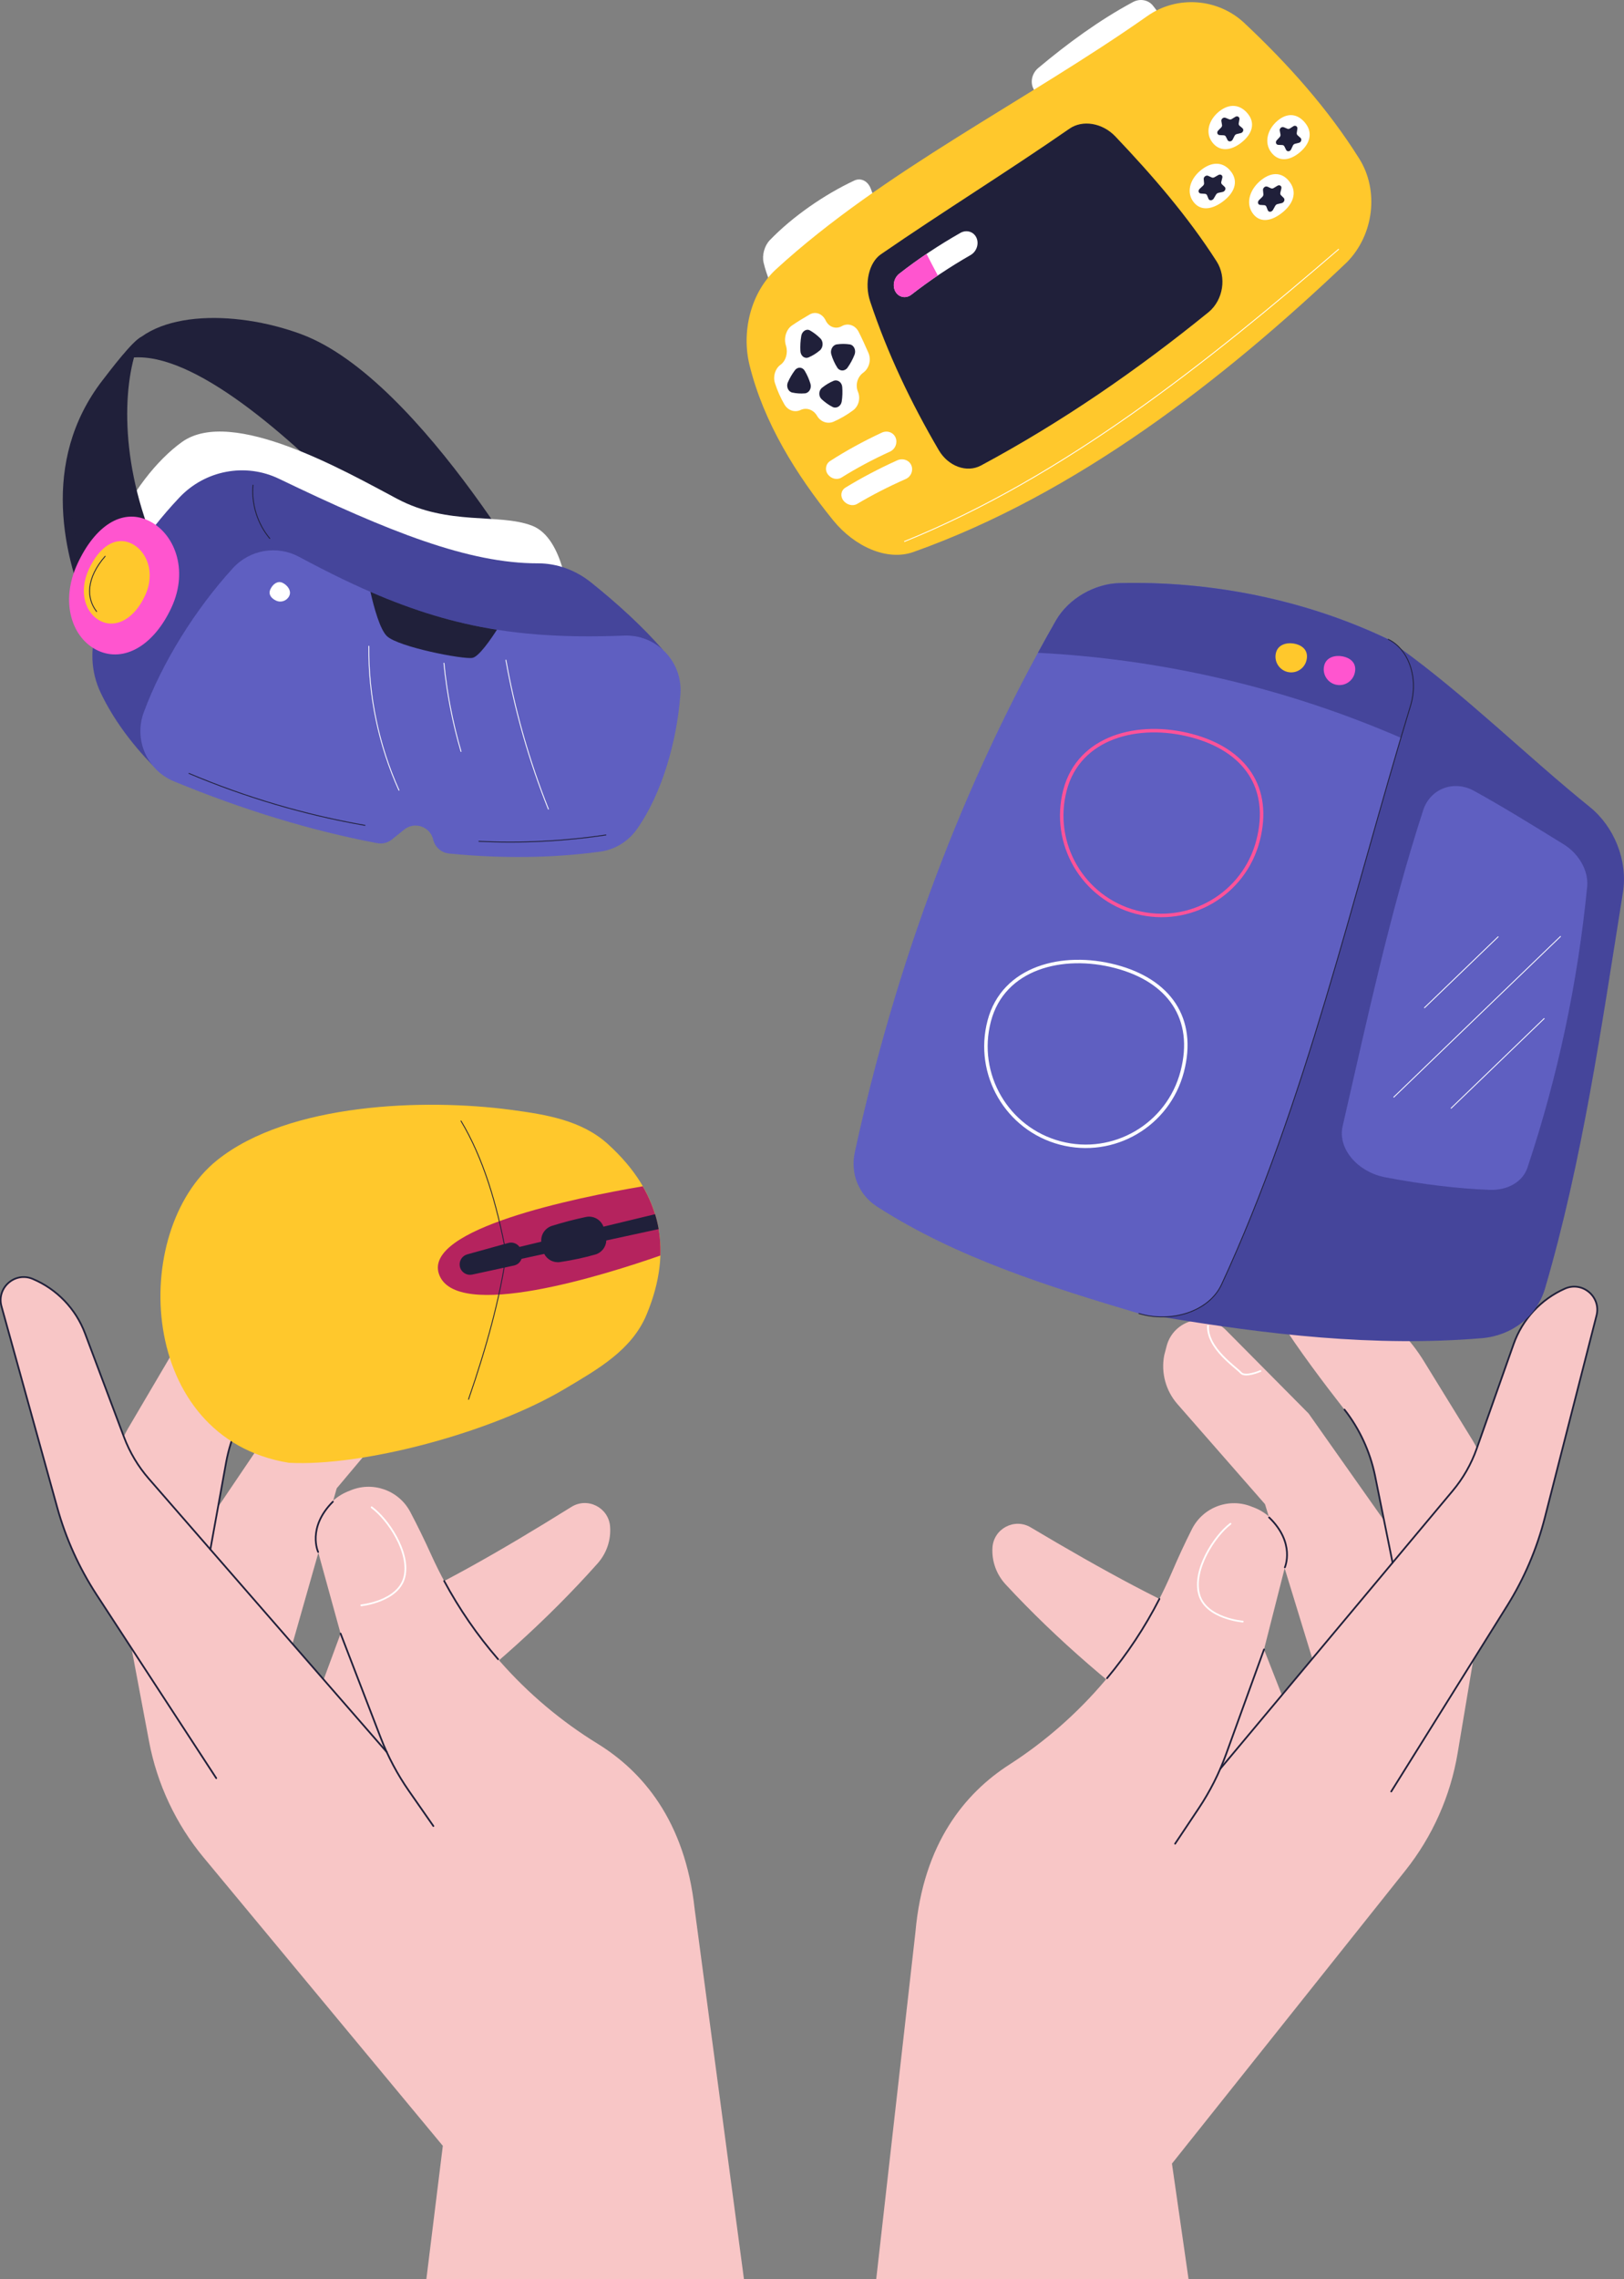 <svg width="469" height="658" viewBox="0 0 469 658" fill="none" xmlns="http://www.w3.org/2000/svg">
<rect x="0" y="0" width="469" height="658" fill="#808080" stroke="none"/>
<g clip-path="url(#clip0_478_9137)">
<path d="M451.911 372.014C444.991 375.086 439.641 380.88 437.118 388.02L426.513 418.038C426.099 417.266 425.699 416.495 425.241 415.745L411.205 392.948C407.621 387.125 402.896 382.088 397.321 378.143L378.916 365.107C373.413 361.213 365.679 365.544 366.428 372.255C366.726 374.911 367.671 377.896 369.662 381.135C374.46 388.923 382.528 399.586 388.235 406.894C392.589 412.469 395.613 418.962 397.059 425.884L399.829 439.117L377.913 408.051L354.071 384.01C348.481 378.369 338.886 380.967 336.894 388.654L336.211 391.296C335.258 396.318 336.669 401.493 340.034 405.336L365.323 434.225L366.399 437.748C365.039 436.576 363.44 435.638 361.652 435.019C355.052 432.238 347.441 435.048 344.214 441.446C342.193 445.449 340.267 449.605 338.428 453.907C328.658 476.697 312.31 496.029 291.47 509.429C278.801 517.574 266.632 532.059 264.372 557.76L243.321 744L355.51 743.228L338.45 624.6L405.825 540.043C413.669 530.202 418.873 518.527 420.952 506.117L425.466 479.201L435.243 463.544C440.149 455.69 443.813 447.116 446.11 438.141L461.04 379.766C462.422 374.365 456.97 369.751 451.889 372.014H451.911ZM370.993 452.721L378.989 478.837L370.2 489.347L365.039 476.173L371 452.721H370.993Z" fill="#F8C6C6"/>
<path d="M340.71 501.255C322.283 487.957 305.339 473.487 290.438 457.415C287.77 454.54 286.375 450.705 286.614 446.789C286.949 441.308 292.96 438.127 297.671 440.936C318.685 453.463 338.028 463.974 353.78 470.146L340.717 501.255H340.71Z" fill="#F8C6C6"/>
<path d="M401.777 517.18L435.265 463.551C440.171 455.697 443.835 447.123 446.132 438.148L461.062 379.773C462.443 374.372 456.992 369.757 451.911 372.021C444.991 375.093 439.641 380.886 437.118 388.027L426.455 418.219C424.892 422.652 422.544 426.764 419.528 430.367L352.392 510.644" stroke="#20203A" stroke-width="0.5" stroke-linecap="round" stroke-linejoin="round"/>
<path d="M365.039 476.172L354.07 506.444C352.086 511.932 349.44 517.151 346.205 522.006L339.365 532.254" stroke="#20203A" stroke-width="0.5" stroke-linecap="round" stroke-linejoin="round"/>
<path d="M371.058 452.472C371.058 452.472 374.184 445.427 366.508 438.061" stroke="#20203A" stroke-width="0.5" stroke-linecap="round" stroke-linejoin="round"/>
<path d="M334.83 461.586C330.636 469.782 325.555 477.454 319.703 484.477" stroke="#20203A" stroke-width="0.5" stroke-linecap="round" stroke-linejoin="round"/>
<path d="M388.271 406.924C392.618 412.485 395.62 418.97 397.074 425.885L402.169 451.127" stroke="#20203A" stroke-width="0.5" stroke-linecap="round" stroke-linejoin="round"/>
<path d="M358.904 468.131C358.904 468.131 348.197 467.264 346.293 460.226C344.381 453.195 350.705 443.427 355.342 439.896" stroke="white" stroke-width="0.5" stroke-linecap="round" stroke-linejoin="round"/>
<path d="M389.885 375.771C389.885 375.771 386.039 377.54 383.851 375.975C381.664 374.41 375.965 368.631 375.616 365.406" stroke="white" stroke-width="0.5" stroke-linecap="round" stroke-linejoin="round"/>
<path d="M364.007 395.795C364.007 395.795 359.58 397.738 358.33 396.275C357.08 394.812 348.532 389.244 348.873 382.744" stroke="white" stroke-width="0.5" stroke-linecap="round" stroke-linejoin="round"/>
<path d="M0.436 377.132L16.53 435.202C19.001 444.133 22.839 452.627 27.898 460.379L37.98 475.831L43.032 502.653C45.358 515.02 50.803 526.593 58.835 536.274L127.883 619.469L113.192 738.411L225.374 736.94L200.616 551.159C197.846 525.501 185.395 511.271 172.565 503.374C151.463 490.396 134.73 471.391 124.51 448.806C122.584 444.548 120.57 440.428 118.477 436.461C115.126 430.128 107.45 427.479 100.915 430.383C99.141 431.038 97.564 432.006 96.226 433.207L97.237 429.663L121.944 400.278C125.23 396.37 126.538 391.166 125.484 386.165L124.743 383.537C122.591 375.888 112.952 373.486 107.471 379.236L84.116 403.75L62.826 435.245L65.333 421.954C66.649 415.003 69.535 408.445 73.78 402.79C79.341 395.373 87.198 384.549 91.836 376.666C93.762 373.391 94.649 370.392 94.896 367.728C95.514 361.01 87.693 356.825 82.27 360.835L64.127 374.235C58.631 378.297 54.008 383.421 50.541 389.317L36.963 412.39C36.519 413.147 36.134 413.926 35.734 414.705L24.533 384.906C21.865 377.809 16.399 372.132 9.421 369.198C4.289 367.044 -1.068 371.761 0.422 377.132H0.436ZM98.364 471.595L93.464 484.872L84.465 474.536L91.938 448.267L98.364 471.595Z" fill="#F8C6C6"/>
<path d="M123.187 496.189C141.345 482.52 157.998 467.722 172.572 451.352C175.182 448.426 176.497 444.561 176.185 440.653C175.742 435.179 169.672 432.122 165.02 435.019C144.26 447.968 125.135 458.857 109.507 465.342L123.187 496.189Z" fill="#F8C6C6"/>
<path d="M62.448 513.331L27.898 460.378C22.839 452.619 19.001 444.125 16.53 435.201L0.436 377.131C-1.054 371.76 4.303 367.043 9.435 369.198C16.413 372.131 21.88 377.816 24.547 384.905L35.814 414.879C37.464 419.275 39.892 423.344 42.981 426.889L111.702 505.804" stroke="#20203A" stroke-width="0.5" stroke-linecap="round" stroke-linejoin="round"/>
<path d="M98.363 471.596L109.935 501.642C112.029 507.087 114.777 512.255 118.113 517.044L125.157 527.154" stroke="#20203A" stroke-width="0.5" stroke-linecap="round" stroke-linejoin="round"/>
<path d="M91.872 448.026C91.872 448.026 88.609 441.046 96.132 433.52" stroke="#20203A" stroke-width="0.5" stroke-linecap="round" stroke-linejoin="round"/>
<path d="M128.275 456.412C132.637 464.521 137.863 472.09 143.853 478.998" stroke="#20203A" stroke-width="0.5" stroke-linecap="round" stroke-linejoin="round"/>
<path d="M73.758 402.826C69.528 408.474 66.649 415.018 65.341 421.955L60.747 447.299" stroke="#20203A" stroke-width="0.5" stroke-linecap="round" stroke-linejoin="round"/>
<path d="M104.331 463.436C104.331 463.436 115.016 462.352 116.783 455.284C118.549 448.217 112.036 438.572 107.326 435.137" stroke="white" stroke-width="0.5" stroke-linecap="round" stroke-linejoin="round"/>
<path d="M71.519 371.717C71.519 371.717 75.401 373.405 77.559 371.797C79.718 370.188 85.301 364.292 85.585 361.061" stroke="white" stroke-width="0.5" stroke-linecap="round" stroke-linejoin="round"/>
<path d="M97.789 391.216C97.789 391.216 102.252 393.072 103.473 391.58C104.695 390.088 113.127 384.352 112.661 377.859" stroke="white" stroke-width="0.5" stroke-linecap="round" stroke-linejoin="round"/>
<path d="M404.197 186.998C423.54 200.959 440.847 218.202 459.157 232.992C466.077 238.582 470.177 248.343 468.694 257.623C462.545 296.077 457.042 334.981 446.19 371.979C443.827 380.044 436.573 385.597 427.945 386.318C396.986 388.909 365.904 385.248 335.309 380.124C359.522 316.188 379.01 250.578 404.19 186.998H404.197Z" fill="#45459B"/>
<path d="M253.25 348.309C276.118 363.07 302.926 371.448 328.913 379.192C338.311 381.995 349.157 378.625 352.784 370.785C377.193 318.088 390.306 259.676 407.323 203.819C409.845 195.551 406.669 187.304 400.919 184.553C376.968 173.103 349.825 167.673 323.272 168.328C316.177 168.503 308.603 172.746 304.961 179.108C277.688 226.704 258.527 278.972 246.861 332.63C245.509 338.854 248.002 344.917 253.257 348.309H253.25Z" fill="#5F5FC1"/>
<path d="M400.919 184.56C376.968 173.111 349.825 167.681 323.265 168.336C316.177 168.511 308.596 172.754 304.954 179.116C303.18 182.209 301.443 185.325 299.742 188.454C335.774 190.289 371.472 198.623 404.575 212.998C405.484 209.934 406.4 206.877 407.323 203.827C409.845 195.558 406.668 187.312 400.919 184.56Z" fill="#45459B"/>
<path d="M328.913 379.2C338.311 382.003 349.157 378.633 352.784 370.793C377.193 318.096 390.306 259.684 407.323 203.827C409.845 195.559 406.669 187.312 400.919 184.561" stroke="#20203A" stroke-width="0.25" stroke-linecap="round" stroke-linejoin="round"/>
<path d="M391.215 194.386C390.575 196.81 388.097 198.266 385.669 197.625C383.248 196.985 381.794 194.503 382.434 192.072C383.074 189.648 385.763 188.956 388.191 189.597C390.612 190.237 391.855 191.962 391.215 194.386Z" fill="#FF55CF"/>
<path d="M377.28 190.719C376.641 193.142 374.162 194.598 371.734 193.958C369.314 193.317 367.86 190.835 368.5 188.404C369.139 185.973 371.829 185.289 374.257 185.922C376.677 186.562 377.92 188.287 377.28 190.711V190.719Z" fill="#FFC82C"/>
<path d="M458.358 256.007C455.654 283.637 449.868 310.874 441.109 337.106C439.764 341.146 435.425 343.686 430.184 343.49C420.959 343.148 410.914 341.932 400.097 339.88C392 338.344 386.265 331.538 387.74 325.133C394.777 294.584 401.297 263.752 411.001 233.916C413.029 227.671 419.833 225.08 425.699 228.312C433.862 232.803 442.49 238.138 451.576 243.742C455.988 246.465 458.816 251.407 458.365 256L458.358 256.007Z" fill="#5F5FC1"/>
<path d="M450.653 270.346C434.61 285.806 418.561 301.266 402.518 316.726" stroke="white" stroke-width="0.25" stroke-linecap="round" stroke-linejoin="round"/>
<path d="M445.943 294.037C436.987 302.67 428.032 311.295 419.069 319.927" stroke="white" stroke-width="0.25" stroke-linecap="round" stroke-linejoin="round"/>
<path d="M432.655 270.434C425.568 277.261 418.473 284.096 411.386 290.923" stroke="white" stroke-width="0.25" stroke-linecap="round" stroke-linejoin="round"/>
<path d="M363.287 242.768C359.239 258.177 343.487 267.378 328.098 263.323C312.71 259.269 303.522 243.496 307.571 228.087C311.62 212.678 328.709 208.304 344.097 212.358C359.486 216.412 367.336 227.359 363.287 242.768Z" stroke="#FF5299" stroke-miterlimit="10"/>
<path d="M341.401 309.413C337.352 324.822 321.6 334.022 306.212 329.968C290.823 325.914 281.635 310.141 285.684 294.732C289.733 279.323 306.822 274.948 322.211 279.002C337.599 283.057 345.45 294.004 341.401 309.413Z" stroke="white" stroke-miterlimit="10"/>
<path d="M175.64 330.352C168.014 323.416 157.831 321.771 147.618 320.402C122.7 317.069 83.353 318.379 62.709 334.923C37.217 355.355 39.572 415.149 83.397 422.282C104.796 423.447 141.897 413.562 163.035 400.985C172.616 395.286 182.436 389.797 186.725 379.505C194.597 360.617 190.897 344.233 175.64 330.36V330.352Z" fill="#FFC82C"/>
<path d="M190.715 362.452C190.963 355.37 189.247 348.71 185.627 342.465C166.11 345.791 122.475 354.744 126.741 367.715C131.365 381.777 174.993 367.948 190.715 362.452Z" fill="#B5235E"/>
<path d="M133.138 323.611C139.513 334.246 143.496 347.456 146.193 362.072C144.434 374.548 140.589 388.683 135.312 403.954" stroke="#20203A" stroke-width="0.25" stroke-linecap="round" stroke-linejoin="round"/>
<path d="M136.373 367.954L148.425 365.341C149.486 365.115 150.286 364.351 150.62 363.405L157.169 361.985C158.034 363.645 159.859 364.628 161.771 364.336C165.245 363.812 168.625 363.099 171.904 362.167C173.757 361.643 175.029 359.969 175.102 358.099L190.214 354.823C189.96 353.367 189.618 351.934 189.189 350.521L174.273 354.124C173.517 352.065 171.358 350.871 169.207 351.322C165.921 352.014 162.657 352.865 159.408 353.884C157.431 354.503 156.144 356.41 156.312 358.455L150.031 359.969C149.319 358.979 148.047 358.477 146.804 358.826L134.941 362.116C133.473 362.524 132.542 363.965 132.775 365.472C133.036 367.182 134.687 368.311 136.373 367.947V367.954Z" fill="#20203A"/>
<path d="M253.076 71.185C245.429 76.804 237.462 82.052 229.633 87.358C227.954 88.494 225.941 88.101 224.865 86.303C222.931 83.071 221.434 79.621 220.532 75.865C220.016 73.718 220.758 70.945 222.321 69.329C228.964 62.45 238.102 56.162 246.715 52.122C248.583 51.249 250.597 52.217 251.455 54.422C252.778 57.821 253.941 61.41 254.944 65.144C255.554 67.415 254.769 69.948 253.083 71.2L253.076 71.185Z" fill="white"/>
<path d="M310.559 35.2C319.754 29.675 328.455 23.321 337.003 16.952C338.842 15.584 339.562 13.16 338.675 11.18C337.09 7.628 335.2 4.375 332.918 1.58C331.617 -0.022 329.225 -0.495 327.212 0.582C317.508 5.779 308.32 12.527 299.837 19.631C297.998 21.174 297.424 23.787 298.521 25.752C300.215 28.787 302.272 31.684 304.642 34.414C306.081 36.073 308.574 36.401 310.559 35.207V35.2Z" fill="white"/>
<path d="M388.998 75.683C353.184 109.791 310.696 142.698 263.775 159.359C256.201 162.045 246.788 157.816 240.609 150.203C229.968 137.086 220.482 121.888 216.433 105.286C214.078 95.62 216.876 84.367 224.145 77.707C255.198 49.269 296.384 29.223 331.377 4.607C339.976 -1.442 351.773 -0.467 359.318 6.608C371.974 18.487 383.495 31.378 392.559 45.833C398.273 54.953 396.819 67.72 389.005 75.676L388.998 75.683Z" fill="#FFC82C"/>
<path d="M261.129 156.346C307.52 137.611 349.098 104.26 386.65 71.906" stroke="white" stroke-width="0.25" stroke-miterlimit="10"/>
<path d="M243.233 94.092C243.153 94.136 243.073 94.172 243.001 94.216C241.307 95.089 239.388 94.405 238.472 92.571C238.45 92.52 238.421 92.469 238.4 92.425C237.447 90.526 235.499 89.82 233.82 90.788C231.988 91.843 230.258 92.906 228.688 93.983C227.082 95.089 226.319 97.506 226.922 99.573C226.951 99.682 226.987 99.799 227.016 99.908C227.605 101.91 226.944 104.181 225.417 105.301C225.403 105.316 225.381 105.331 225.366 105.338C223.84 106.466 223.178 108.701 223.811 110.637C224.509 112.791 225.41 114.822 226.515 116.729C227.496 118.432 229.422 119.153 231.102 118.403C231.152 118.381 231.211 118.359 231.261 118.33C232.948 117.581 234.903 118.272 235.928 119.99C235.95 120.026 235.972 120.063 235.994 120.099C237.011 121.81 239.032 122.494 240.769 121.722C242.71 120.863 244.578 119.786 246.352 118.469C247.944 117.297 248.562 115.062 247.798 113.155C247.784 113.112 247.762 113.075 247.747 113.031C246.984 111.124 247.602 108.861 249.216 107.645C249.274 107.602 249.332 107.558 249.39 107.514C251.055 106.248 251.644 103.817 250.786 101.851C249.848 99.704 248.918 97.666 247.98 95.81C247.021 93.91 244.985 93.182 243.233 94.085V94.092Z" fill="white"/>
<path d="M231.392 97.019C231.16 98.416 231.08 99.865 231.152 101.342C231.218 102.747 232.374 103.657 233.5 103.176C234.663 102.689 235.754 102.012 236.771 101.153C237.76 100.316 237.833 98.605 236.931 97.71C236.001 96.793 235.005 96.014 233.929 95.403C232.882 94.806 231.625 95.606 231.385 97.019H231.392Z" fill="#20203A"/>
<path d="M240.427 117.472C239.315 116.911 238.269 116.162 237.28 115.244C236.342 114.378 236.393 112.762 237.382 111.954C238.407 111.125 239.512 110.455 240.711 109.953C241.874 109.465 243.132 110.339 243.233 111.722C243.342 113.134 243.299 114.538 243.081 115.921C242.87 117.261 241.554 118.039 240.427 117.472Z" fill="#20203A"/>
<path d="M245.385 99.421C244.185 99.239 242.95 99.239 241.685 99.413C240.478 99.573 239.686 101.007 240.078 102.325C240.485 103.686 241.052 104.945 241.787 106.102C242.499 107.231 243.989 107.238 244.774 106.124C245.581 104.982 246.257 103.737 246.788 102.39C247.296 101.087 246.606 99.603 245.392 99.421H245.385Z" fill="#20203A"/>
<path d="M227.525 110.39C228.048 109.174 228.732 108.01 229.546 106.903C230.324 105.848 231.726 105.906 232.395 107.034C233.093 108.199 233.645 109.451 234.052 110.783C234.452 112.078 233.653 113.454 232.453 113.556C231.218 113.658 230.004 113.585 228.797 113.323C227.634 113.068 226.994 111.62 227.518 110.39H227.525Z" fill="#20203A"/>
<path d="M360.372 32.85C362.582 35.565 361.652 38.665 358.548 41.126C355.444 43.586 352.202 43.855 350.094 41.082C347.979 38.309 349.084 34.567 352.093 32.166C355.102 29.764 358.17 30.135 360.38 32.85H360.372Z" fill="white"/>
<path d="M353.917 34.001C354.332 34.175 354.543 34.263 354.964 34.437C355.204 34.539 355.487 34.51 355.72 34.364C356.142 34.11 356.345 33.979 356.76 33.724C357.356 33.36 358.053 33.782 357.937 34.445C357.857 34.903 357.821 35.136 357.734 35.602C357.69 35.864 357.77 36.119 357.966 36.286C358.301 36.577 358.468 36.723 358.809 37.007C359.289 37.422 359.013 38.259 358.344 38.419C357.872 38.528 357.639 38.586 357.167 38.703C356.898 38.768 356.665 38.95 356.541 39.197C356.323 39.634 356.214 39.853 355.989 40.289C355.669 40.915 354.797 40.995 354.513 40.428C354.317 40.027 354.215 39.831 354.012 39.438C353.896 39.212 353.67 39.066 353.401 39.059C352.929 39.037 352.696 39.023 352.224 39.001C351.548 38.965 351.301 38.186 351.802 37.684C352.151 37.327 352.326 37.152 352.667 36.803C352.863 36.599 352.958 36.33 352.914 36.075C352.842 35.631 352.805 35.405 352.725 34.961C352.616 34.321 353.321 33.768 353.917 34.015V34.001Z" fill="#20203A"/>
<path d="M376.997 35.572C379.177 38.345 378.341 41.489 375.368 43.986C372.395 46.482 369.219 46.773 367.104 43.964C364.988 41.154 366.028 37.326 368.928 34.865C371.829 32.405 374.809 32.798 376.997 35.572Z" fill="white"/>
<path d="M370.753 36.728C371.167 36.903 371.37 36.99 371.778 37.165C372.01 37.267 372.286 37.238 372.512 37.092C372.911 36.83 373.115 36.706 373.515 36.444C374.089 36.073 374.772 36.51 374.671 37.18C374.605 37.653 374.569 37.886 374.496 38.352C374.453 38.621 374.547 38.876 374.729 39.05C375.063 39.349 375.223 39.494 375.557 39.793C376.03 40.215 375.775 41.066 375.129 41.227C374.671 41.336 374.445 41.394 373.987 41.511C373.726 41.576 373.5 41.765 373.384 42.02C373.18 42.464 373.071 42.69 372.861 43.134C372.563 43.774 371.705 43.854 371.421 43.272C371.225 42.864 371.123 42.668 370.92 42.26C370.803 42.027 370.578 41.889 370.316 41.874C369.859 41.853 369.626 41.845 369.161 41.824C368.499 41.794 368.245 41.001 368.725 40.484C369.059 40.12 369.226 39.938 369.56 39.582C369.749 39.378 369.837 39.101 369.793 38.839C369.713 38.388 369.67 38.155 369.59 37.704C369.473 37.056 370.149 36.488 370.738 36.736L370.753 36.728Z" fill="#20203A"/>
<path d="M355.633 49.699C357.683 52.545 356.455 55.748 353.082 58.23C349.709 60.712 346.394 60.901 344.454 57.989C342.513 55.071 343.916 51.257 347.179 48.84C350.443 46.423 353.583 46.86 355.633 49.706V49.699Z" fill="white"/>
<path d="M348.909 50.761C349.324 50.95 349.527 51.045 349.941 51.227C350.174 51.336 350.472 51.314 350.726 51.168C351.177 50.914 351.402 50.783 351.846 50.528C352.486 50.164 353.169 50.615 353.002 51.292C352.885 51.765 352.827 52.005 352.704 52.486C352.638 52.755 352.704 53.024 352.885 53.199C353.205 53.505 353.365 53.658 353.692 53.963C354.15 54.4 353.801 55.259 353.096 55.412C352.602 55.521 352.362 55.572 351.868 55.674C351.591 55.732 351.337 55.921 351.184 56.176C350.923 56.62 350.792 56.846 350.53 57.297C350.152 57.938 349.258 58.003 349.011 57.406C348.836 56.991 348.749 56.78 348.582 56.365C348.48 56.132 348.262 55.98 347.993 55.958C347.514 55.921 347.274 55.907 346.794 55.87C346.111 55.819 345.914 55.011 346.467 54.502C346.852 54.145 347.041 53.971 347.419 53.614C347.637 53.41 347.753 53.134 347.724 52.871C347.681 52.406 347.659 52.18 347.623 51.714C347.564 51.052 348.32 50.491 348.916 50.761H348.909Z" fill="#20203A"/>
<path d="M372.613 52.749C374.627 55.667 373.449 58.95 370.135 61.52C366.82 64.089 363.542 64.322 361.615 61.352C359.689 58.382 361.07 54.437 364.298 51.919C367.518 49.401 370.6 49.83 372.613 52.749Z" fill="white"/>
<path d="M366.02 53.883C366.427 54.072 366.638 54.167 367.045 54.356C367.278 54.465 367.569 54.436 367.816 54.291C368.259 54.029 368.477 53.891 368.913 53.628C369.539 53.25 370.215 53.709 370.047 54.407C369.931 54.895 369.873 55.142 369.757 55.63C369.691 55.907 369.757 56.183 369.938 56.358C370.258 56.671 370.411 56.831 370.731 57.144C371.181 57.595 370.84 58.476 370.149 58.636C369.669 58.745 369.43 58.804 368.943 58.913C368.666 58.978 368.419 59.167 368.274 59.43C368.019 59.888 367.889 60.121 367.634 60.587C367.263 61.249 366.377 61.322 366.137 60.711C365.97 60.281 365.882 60.07 365.708 59.648C365.613 59.408 365.388 59.255 365.119 59.233C364.647 59.204 364.407 59.189 363.934 59.16C363.258 59.117 363.062 58.287 363.607 57.755C363.985 57.384 364.174 57.202 364.552 56.831C364.763 56.62 364.879 56.336 364.857 56.067C364.814 55.594 364.792 55.353 364.748 54.888C364.683 54.211 365.432 53.628 366.02 53.898V53.883Z" fill="#20203A"/>
<path d="M257.037 130.37C251.949 132.684 247.246 135.217 243.023 137.86C241.787 138.631 240.05 138.245 239.097 136.964C238.145 135.683 238.421 133.929 239.759 133.07C244.266 130.166 249.259 127.415 254.646 124.904C256.238 124.161 258.055 124.838 258.658 126.381C259.261 127.924 258.52 129.693 257.03 130.37H257.037Z" fill="white"/>
<path d="M261.573 138.282C256.441 140.546 251.724 142.984 247.537 145.473C246.316 146.201 244.564 145.786 243.582 144.527C242.601 143.275 242.834 141.587 244.157 140.771C248.634 138.027 253.65 135.363 259.102 132.896C260.715 132.168 262.569 132.83 263.194 134.351C263.819 135.873 263.078 137.62 261.573 138.282Z" fill="white"/>
<path d="M349.047 90.097C328.324 106.925 306.619 121.868 283.3 134.387C279.186 136.593 273.836 134.606 271.11 129.955C263.092 116.271 256.281 102.019 251.302 87.039C249.536 81.74 250.975 75.765 254.391 73.414C272.353 61.04 291.012 49.525 308.865 37.144C312.615 34.538 318.351 35.441 322.109 39.393C332.874 50.719 343.043 62.481 351.352 75.459C354.288 80.045 353.278 86.559 349.055 90.097H349.047Z" fill="#20203A"/>
<path d="M280.305 73.626C274.279 77.083 268.588 80.875 263.216 85.053C261.697 86.232 259.669 85.912 258.658 84.282C257.655 82.651 258.12 80.264 259.705 79.019C265.266 74.674 271.132 70.772 277.354 67.235C279.128 66.223 281.228 66.885 282.006 68.669C282.784 70.452 282.006 72.65 280.305 73.626Z" fill="white"/>
<path d="M270.834 79.522C268.217 81.29 265.673 83.139 263.187 85.068C261.682 86.24 259.668 85.92 258.673 84.304C258.658 84.282 258.651 84.267 258.636 84.246C257.64 82.63 258.098 80.264 259.676 79.034C262.242 77.025 264.873 75.118 267.577 73.291C268.646 75.38 269.729 77.454 270.826 79.514L270.834 79.522Z" fill="#FF55CF"/>
<path d="M87.031 96.493C122.046 109.464 159.546 177.993 159.546 177.993L140.56 189.042C140.56 189.042 67.659 94.725 35.254 103.765C42.153 89.477 67.434 89.229 87.031 96.486V96.493Z" fill="#20203A"/>
<path d="M164.249 174.165C164.249 174.165 163.217 155.364 153.578 151.732C143.94 148.099 129.533 151.863 114.718 144.016C99.904 136.17 66.961 117.245 52.525 127.617C38.089 137.989 21.799 166.384 32.23 187.339L164.256 174.165H164.249Z" fill="white"/>
<path d="M191.42 187.586C185.736 181.086 178.765 174.608 170.689 168.138C166.335 164.651 160.942 162.613 155.366 162.628C135.348 162.664 112.392 153.537 80.591 138.222C70.85 133.527 59.242 135.755 51.813 143.616C41.753 154.272 33.706 166.434 28.298 180.584C25.892 186.888 26.175 193.919 29.083 200.011C32.638 207.457 37.726 214.343 43.941 220.821L171.656 225.406L191.42 187.586Z" fill="#45459B"/>
<path d="M86.362 160.742C120.73 179.245 143.678 184.922 180.241 183.488C189.61 183.117 197.207 191.036 196.501 200.404C195.491 213.724 191.355 228.9 183.897 239.418C181.411 242.926 177.58 245.277 173.321 245.86C159.51 247.73 144.899 247.898 129.722 246.406C127.475 246.187 125.615 244.579 125.106 242.38C124.234 238.625 119.741 237.074 116.739 239.483L113.185 242.344C111.993 243.298 110.452 243.698 108.954 243.414C89.96 239.826 70.247 233.835 50.192 225.545C42.436 222.335 38.605 213.513 41.52 205.637C46.848 191.226 56.371 175.94 67.267 164.011C72.144 158.668 80.002 157.329 86.37 160.75L86.362 160.742Z" fill="#5F5FC1"/>
<path d="M143.511 181.799C141.701 184.616 138.299 189.551 136.46 189.915C133.872 190.432 115.06 186.785 111.753 183.655C109.747 181.748 108.024 175.489 106.977 170.859C119.603 176.34 131.197 179.856 143.511 181.799Z" fill="#20203A"/>
<path d="M78.09 170.118C77.421 171.559 78.301 172.731 79.74 173.394C81.179 174.063 82.888 173.437 83.556 171.989C84.225 170.548 83.018 168.91 81.579 168.24C80.14 167.571 78.759 168.67 78.09 170.111V170.118Z" fill="white"/>
<path d="M73.075 140.041C72.581 145.551 74.362 151.228 77.916 155.457" stroke="#20203A" stroke-width="0.25" stroke-linecap="round" stroke-linejoin="round"/>
<path d="M105.407 238.268C87.969 235.218 70.887 230.181 54.583 223.281" stroke="#20203A" stroke-width="0.25" stroke-linecap="round" stroke-linejoin="round"/>
<path d="M174.985 241.041C162.861 242.853 150.554 243.472 138.306 242.875" stroke="#20203A" stroke-width="0.25" stroke-linecap="round" stroke-linejoin="round"/>
<path d="M146.106 190.57C148.723 205.273 152.837 219.707 158.369 233.573" stroke="white" stroke-width="0.25" stroke-linecap="round" stroke-linejoin="round"/>
<path d="M128.203 191.451C129.053 200.076 130.703 208.614 133.138 216.934" stroke="white" stroke-width="0.25" stroke-linecap="round" stroke-linejoin="round"/>
<path d="M106.512 186.545C106.367 200.818 109.361 215.114 115.213 228.128" stroke="white" stroke-width="0.25" stroke-linecap="round" stroke-linejoin="round"/>
<path d="M29.679 109.697C31.831 106.917 38.213 98.444 40.866 97.207C35.676 107.95 33.946 130.915 44.29 156.368C47.132 163.363 47.103 171.261 43.795 178.044C43.708 178.226 43.621 178.401 43.526 178.583C39.783 185.964 29.09 185.505 25.79 177.913C18.667 161.551 11.296 133.426 29.679 109.69V109.697Z" fill="#20203A"/>
<path d="M26.255 118.322C20.338 130.208 19.204 143.492 22.119 157.955" stroke="#20203A" stroke-width="0.25" stroke-linecap="round" stroke-linejoin="round"/>
<path d="M22.359 162.773C17.242 173.837 20.789 184.34 28.291 187.819C35.792 191.298 44.399 186.436 49.523 175.372C54.648 164.309 50.257 153.718 42.756 150.239C35.254 146.76 27.477 151.709 22.359 162.773Z" fill="#FF55CF"/>
<path d="M25.652 164.361C22.584 170.984 24.714 177.273 29.199 179.355C33.684 181.436 38.845 178.532 41.905 171.901C44.973 165.278 42.342 158.938 37.856 156.856C33.364 154.775 28.712 157.737 25.645 164.361H25.652Z" fill="#FFC82C"/>
<path d="M30.362 160.59C24.947 166.813 24.838 172.629 27.898 176.53" stroke="#20203A" stroke-width="0.25" stroke-linecap="round" stroke-linejoin="round"/>
</g>
<defs>
<clipPath id="clip0_478_9137">
<rect width="469" height="744" fill="white"/>
</clipPath>
</defs>
</svg>
